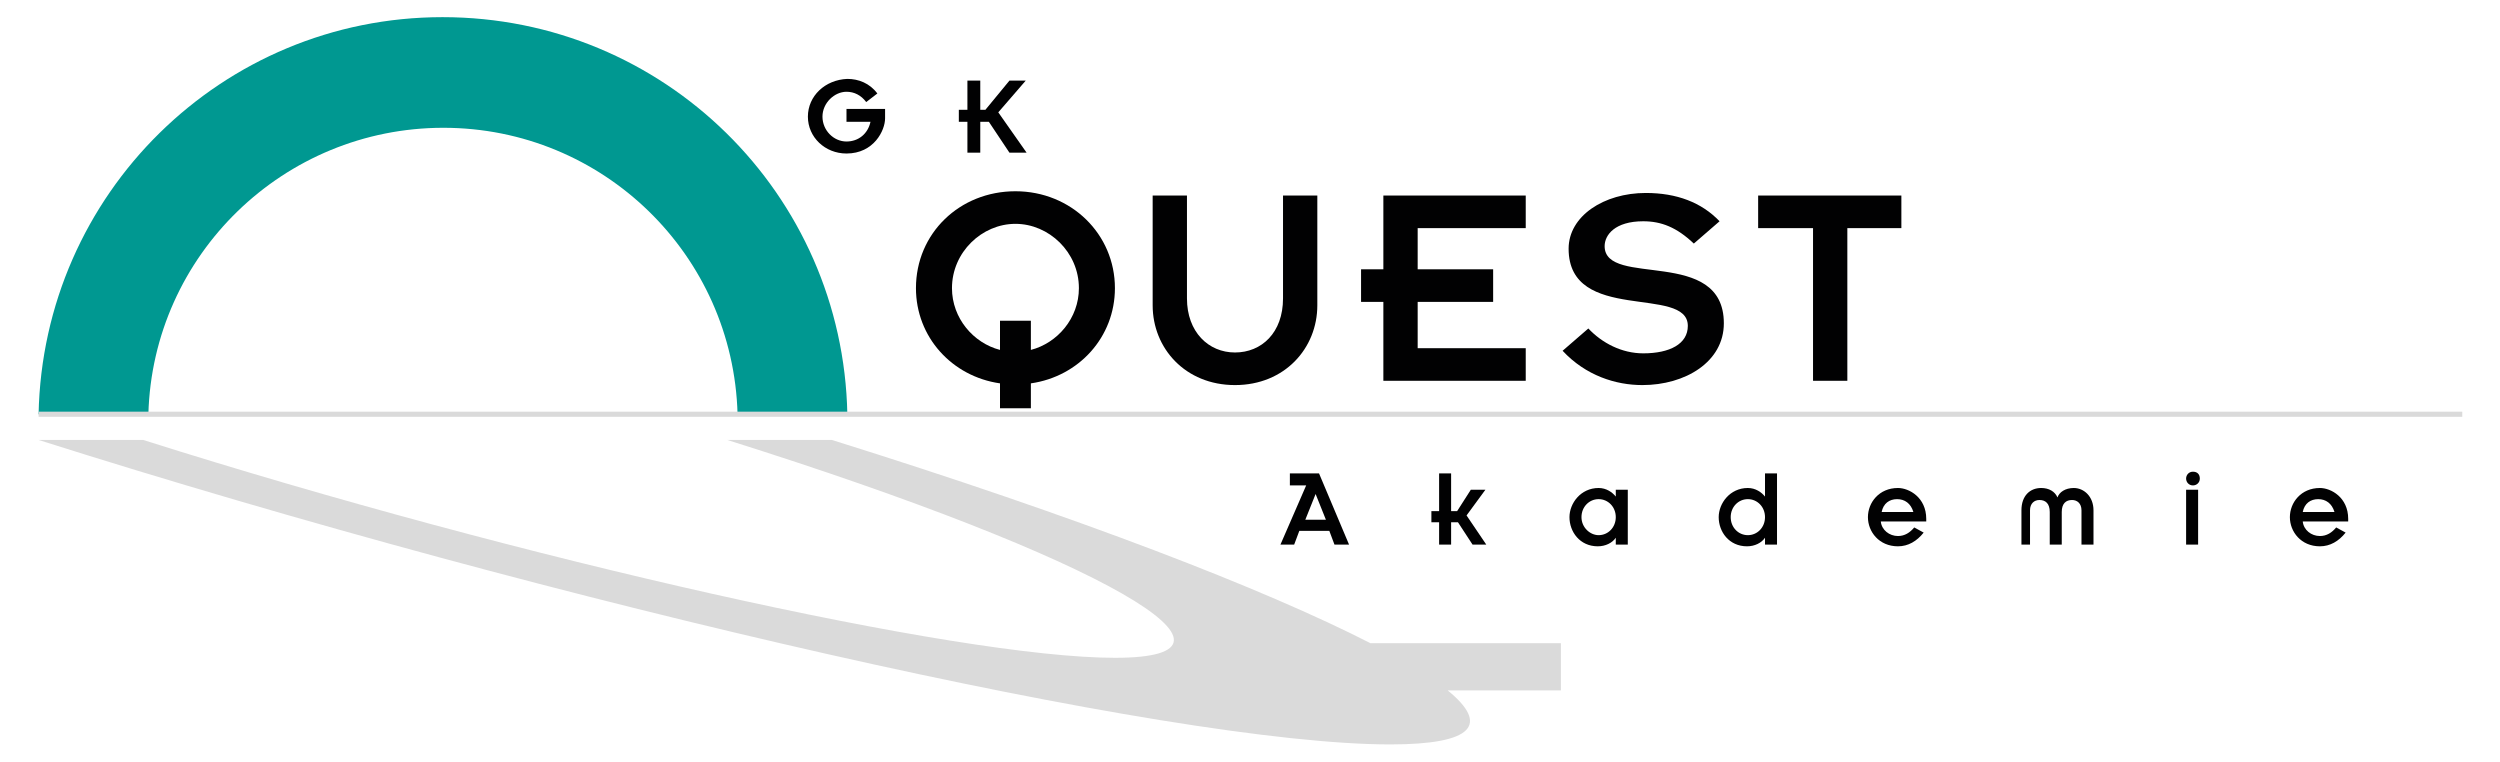 <?xml version="1.0" encoding="utf-8"?>
<!-- Generator: Adobe Illustrator 25.2.3, SVG Export Plug-In . SVG Version: 6.00 Build 0)  -->
<svg version="1.1" id="Ebene_1" xmlns="http://www.w3.org/2000/svg" xmlns:xlink="http://www.w3.org/1999/xlink" x="0px" y="0px"
	 viewBox="0 0 291.5 88.8" style="enable-background:new 0 0 291.5 88.8;" xml:space="preserve">
<style type="text/css">
	.st0{clip-path:url(#SVGID_2_);}
	.st1{clip-path:url(#SVGID_4_);fill:#009891;}
	.st2{clip-path:url(#SVGID_4_);fill:#DADADA;}
	.st3{clip-path:url(#SVGID_4_);fill-rule:evenodd;clip-rule:evenodd;fill:#010102;}
	.st4{clip-path:url(#SVGID_2_);fill:#DADADA;}
</style>
<g id="Questlogo_1_">
	<g>
		<defs>
			<rect id="SVGID_1_" x="4.5" y="2" width="282.6" height="84.8"/>
		</defs>
		<clipPath id="SVGID_2_">
			<use xlink:href="#SVGID_1_"  style="overflow:visible;"/>
		</clipPath>
		<g class="st0">
			<defs>
				<rect id="SVGID_3_" x="4.5" y="2" width="282.6" height="84.8"/>
			</defs>
			<clipPath id="SVGID_4_">
				<use xlink:href="#SVGID_3_"  style="overflow:visible;"/>
			</clipPath>
			<path class="st1" d="M4.5,48.3C5,22.6,25.9,2,51.6,2c25.8,0,46.7,20.6,47.2,46.3H86c-0.5-18.6-15.7-33.4-34.3-33.4
				S17.8,29.7,17.3,48.3H4.5z"/>
			<path class="st2" d="M4.5,51.3h12.2c44.2,14,95.1,25.4,113.3,25.4c18.3,0-1-11.5-45.2-25.4H97c28.8,9,50.5,17.4,62.8,23.7H182
				v5.5h-13.2c4.9,4,3,6.3-6.7,6.3C136.6,86.8,65.4,70.6,4.5,51.3"/>
			<path class="st3" d="M94.2,13.6c0,2.4,2,4.3,4.5,4.3c3.2,0,4.5-2.7,4.5-4.1v-1.1h-4.5v1.5h2.8c-0.3,1.4-1.4,2.3-2.8,2.3
				c-1.5,0-2.8-1.3-2.8-2.9c0-1.6,1.4-2.9,2.8-2.9c0.9,0,1.7,0.4,2.3,1.2l1.3-1c-0.9-1.2-2.2-1.7-3.5-1.7
				C96.2,9.3,94.2,11.2,94.2,13.6"/>
			<polygon class="st3" points="112.8,17.8 114.3,17.8 114.3,14.2 115.3,14.2 117.7,17.8 119.7,17.8 116.4,13.1 119.6,9.4 
				117.7,9.4 114.9,12.8 114.3,12.8 114.3,9.4 112.8,9.4 112.8,12.8 111.8,12.8 111.8,14.2 112.8,14.2 			"/>
			<path class="st3" d="M116.6,40.8c-3.1-0.8-5.6-3.7-5.6-7.2c0-4.2,3.5-7.5,7.4-7.5c3.9,0,7.4,3.3,7.4,7.5c0,3.5-2.5,6.4-5.6,7.2
				v-3.4h-3.6V40.8z M116.6,47.6h3.6v-2.9c5.6-0.8,9.8-5.4,9.8-11.1c0-6.3-5.1-11.3-11.6-11.3c-6.5,0-11.6,4.9-11.6,11.3
				c0,5.7,4.2,10.3,9.8,11.1V47.6z"/>
			<path class="st3" d="M134.4,35.6c0,5,3.8,9.3,9.6,9.3s9.6-4.3,9.6-9.3V22.8h-4v12c0,4-2.5,6.3-5.6,6.3c-3.1,0-5.6-2.4-5.6-6.3
				v-12h-4V35.6z"/>
			<polygon class="st3" points="161.3,44.4 177.9,44.4 177.9,40.6 165.3,40.6 165.3,35.2 174.1,35.2 174.1,31.4 165.3,31.4 
				165.3,26.6 177.9,26.6 177.9,22.8 161.3,22.8 161.3,31.4 158.7,31.4 158.7,35.2 161.3,35.2 			"/>
			<path class="st3" d="M182.2,40.9c2.7,2.9,6.2,4,9.3,4c5,0,9.5-2.7,9.5-7.2c0-9-13.9-4.1-13.9-9c0-1.3,1.2-2.9,4.5-2.9
				c2.1,0,3.9,0.7,5.9,2.6l3-2.6c-2.1-2.2-5-3.3-8.6-3.3c-4.9,0-9,2.7-9,6.5c0,8.8,13.9,4.2,13.9,9c0,2.1-2.1,3.2-5.2,3.2
				c-2.5,0-4.8-1.2-6.4-2.9L182.2,40.9z"/>
			<polygon class="st3" points="211.4,44.4 215.4,44.4 215.4,26.6 221.7,26.6 221.7,22.8 205,22.8 205,26.6 211.4,26.6 			"/>
			<path class="st3" d="M149.3,63.5h1.6l0.6-1.6h3.5l0.6,1.6h1.7l-3.5-8.3h-3.4v1.4h1.9L149.3,63.5z M152.2,60.6l1.2-3l1.2,3H152.2z
				"/>
			<polygon class="st3" points="167.8,63.5 169.2,63.5 169.2,60.9 170,60.9 171.7,63.5 173.3,63.5 171,60.1 173.2,57.1 171.5,57.1 
				169.9,59.6 169.2,59.6 169.2,55.2 167.8,55.2 167.8,59.6 166.9,59.6 166.9,60.9 167.8,60.9 			"/>
			<path class="st3" d="M188.4,63.5h1.4v-6.4h-1.4v0.8h0c-0.4-0.5-1.1-1-2-1c-2.1,0-3.4,1.8-3.4,3.4c0,1.7,1.2,3.4,3.3,3.4
				c0.9,0,1.7-0.4,2.1-1h0V63.5z M184.4,60.3c0-1.2,0.9-2.1,2-2.1c1.1,0,2,0.9,2,2.1s-0.9,2.1-2,2.1
				C185.4,62.4,184.4,61.5,184.4,60.3"/>
			<path class="st3" d="M205.8,63.5h1.4v-8.3h-1.4v2.7h0c-0.4-0.5-1.1-1-2-1c-2.1,0-3.4,1.8-3.4,3.4c0,1.7,1.2,3.4,3.3,3.4
				c0.9,0,1.7-0.4,2.1-1h0V63.5z M201.8,60.3c0-1.2,0.9-2.1,2-2.1c1.1,0,2,0.9,2,2.1s-0.9,2.1-2,2.1
				C202.7,62.4,201.8,61.5,201.8,60.3"/>
			<path class="st3" d="M223.2,61.5c-0.5,0.6-1.1,1-1.9,1c-1,0-1.9-0.7-2-1.7h5.3v-0.3c0-2.5-2-3.6-3.3-3.6c-2.2,0-3.5,1.7-3.5,3.4
				c0,1.7,1.3,3.4,3.5,3.4c1.2,0,2.2-0.6,3-1.6L223.2,61.5z M219.4,59.7c0.2-1,0.9-1.5,1.8-1.5c0.9,0,1.6,0.5,1.9,1.5H219.4z"/>
			<path class="st3" d="M235.3,63.5h1.4v-4c0-0.8,0.5-1.2,1.1-1.2c0.7,0,1.2,0.4,1.2,1.4v3.8h1.4v-3.8c0-1,0.5-1.4,1.2-1.4
				c0.6,0,1.1,0.4,1.1,1.2v4h1.4v-4c0-1.6-1.1-2.6-2.3-2.6c-1,0-1.7,0.5-1.9,1.1h0c-0.3-0.7-1-1.1-1.9-1.1c-1.3,0-2.3,0.9-2.3,2.6
				V63.5z"/>
			<path class="st3" d="M254.9,63.5h1.4v-6.4h-1.4V63.5z M254.9,55.8c0,0.4,0.3,0.8,0.8,0.8c0.4,0,0.8-0.3,0.8-0.8s-0.3-0.8-0.8-0.8
				C255.2,55,254.9,55.4,254.9,55.8"/>
			<path class="st3" d="M272.4,61.5c-0.5,0.6-1.1,1-1.9,1c-1,0-1.9-0.7-2-1.7h5.3v-0.3c0-2.5-2-3.6-3.3-3.6c-2.2,0-3.5,1.7-3.5,3.4
				c0,1.7,1.3,3.4,3.5,3.4c1.2,0,2.2-0.6,3-1.6L272.4,61.5z M268.5,59.7c0.2-1,0.9-1.5,1.8-1.5c0.9,0,1.6,0.5,1.9,1.5H268.5z"/>
		</g>
		<rect x="4.5" y="48" class="st4" width="282.6" height="0.6"/>
	</g>
</g>
</svg>
